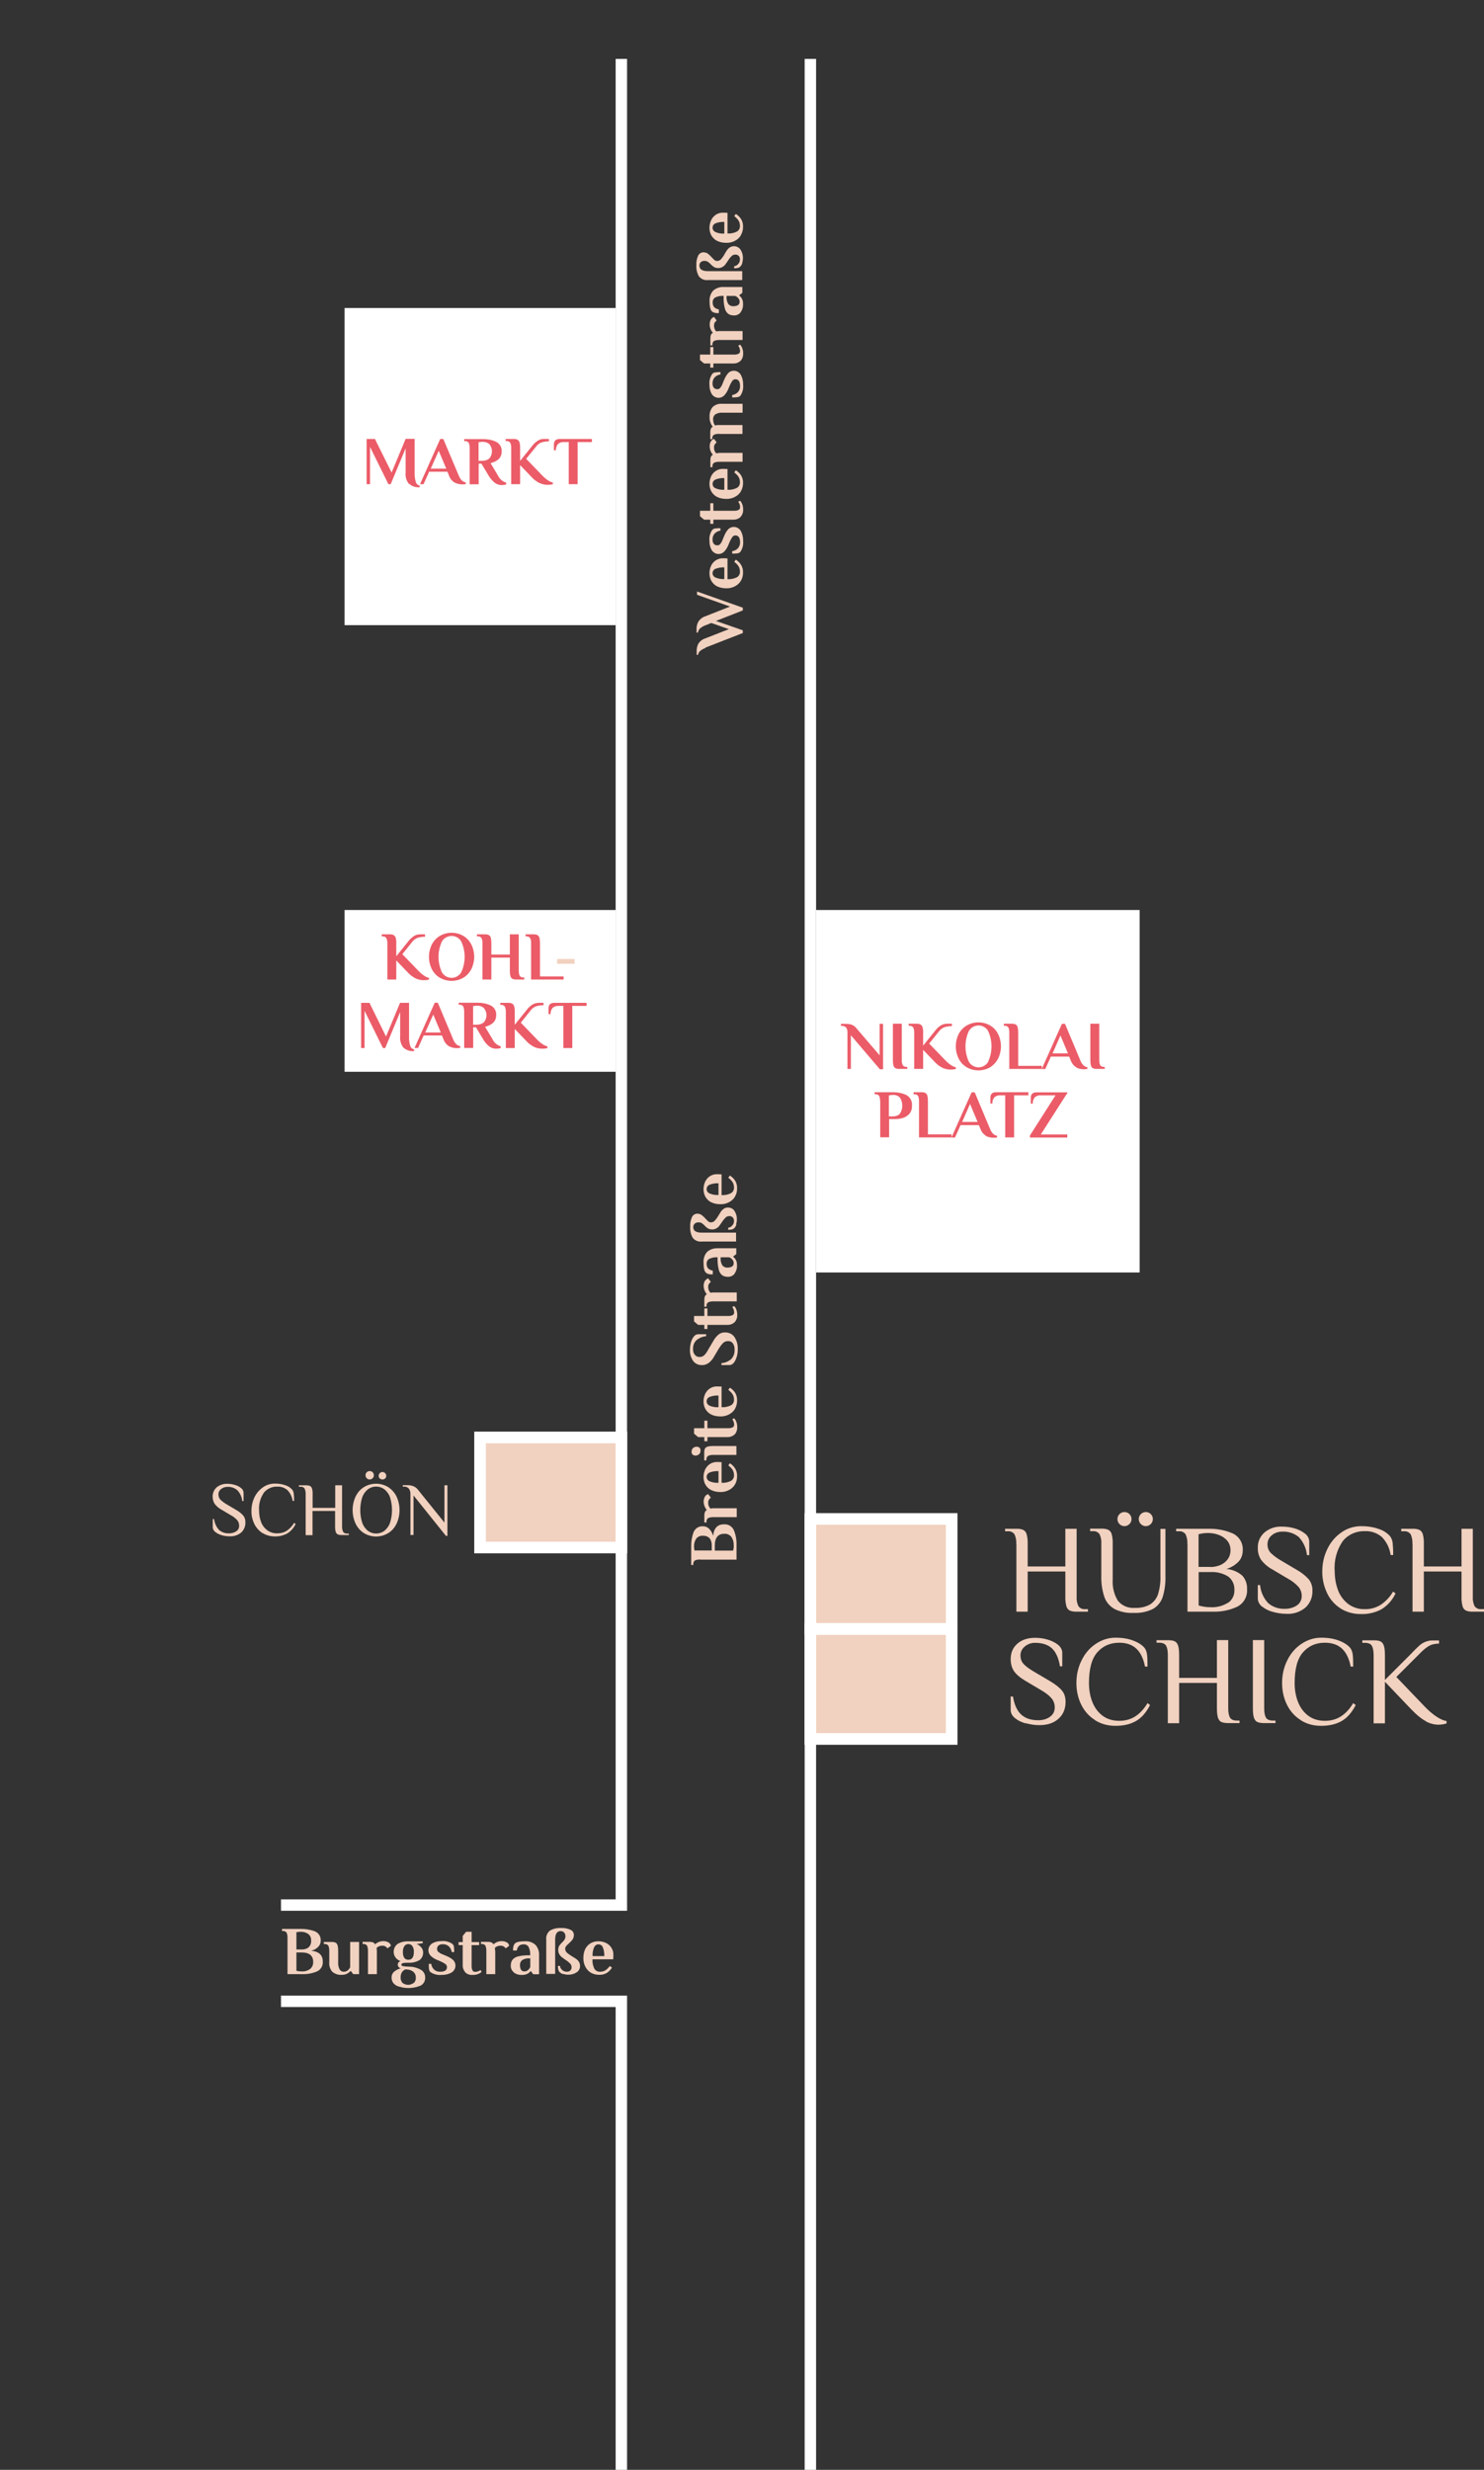 <?xml version="1.0" encoding="UTF-8"?>
<svg xmlns="http://www.w3.org/2000/svg" id="Ebene_1" viewBox="0 0 130.02 216.34">
  <rect x="0" y="0" width="130.02" height="216.34" fill="#333333" stroke="none"/>
  <defs>
    <style>.cls-1{fill:#fff;}.cls-2,.cls-3,.cls-4,.cls-5{fill:none;}.cls-6{fill:#f1d1bf;}.cls-3,.cls-4,.cls-5{stroke:#fff;}.cls-4{stroke-width:1.02px;}.cls-7{fill:#eb5c68;}.cls-5{stroke-width:1.02px;}</style>
  </defs>
  <polyline class="cls-3" points="54.44 5.16 54.44 166.87 24.62 166.87"></polyline>
  <polyline class="cls-3" points="54.44 216.34 54.44 175.3 24.62 175.3"></polyline>
  <line class="cls-3" x1="71" y1="5.16" x2="71" y2="216.34"></line>
  <rect class="cls-2" width="117.64" height="216.34"></rect>
  <rect class="cls-1" x="30.19" y="26.98" width="23.76" height="27.78"></rect>
  <rect class="cls-1" x="30.19" y="79.71" width="23.76" height="14.17"></rect>
  <rect class="cls-6" x="42.06" y="125.91" width="12.38" height="9.64"></rect>
  <rect class="cls-4" x="42.06" y="125.91" width="12.38" height="9.64"></rect>
  <rect class="cls-6" x="71.5" y="133" width="11.88" height="9.64"></rect>
  <rect class="cls-6" x="71.5" y="142.68" width="11.88" height="9.64"></rect>
  <rect class="cls-5" x="71" y="133.05" width="12.38" height="9.64"></rect>
  <rect class="cls-5" x="71" y="142.68" width="12.38" height="9.64"></rect>
  <rect class="cls-1" x="71.5" y="79.71" width="28.35" height="31.75"></rect>
  <path class="cls-7" d="M35.82,42.38c-.22-.28-.32-.63-.28-.99v-2.12l-1.31,3.14h-.2l-1.61-3.26v3.26h-.3v-3.96h.73l1.46,2.94,1.23-2.95h.79v2.95c-.01.28.02.56.1.83.05.16.18.28.34.31v.15c-.34.03-.68-.08-.93-.31Z"></path>
  <path class="cls-7" d="M39.84,42.28c-.23-.14-.41-.36-.5-.62l-.14-.34h-1.6l-.49,1.09h-.31l1.77-3.96h.27l1.35,3.2c.15.37.36.57.62.6v.15c-.09.02-.19.03-.29.03-.24,0-.47-.05-.68-.16ZM37.74,41.05h1.36l-.66-1.56-.7,1.56Z"></path>
  <path class="cls-7" d="M43.34,42.28c-.23-.19-.42-.42-.56-.67l-.6-1h-.24v1.81h-.79v-3.18c0-.16-.02-.31-.08-.45-.08-.11-.21-.17-.34-.15h-.06v-.18h1.66c.39,0,.77.07,1.12.23.34.16.54.51.5.88,0,.5-.32.83-.97,1l.63,1.05c.14.32.41.56.74.66v.15c-.06.02-.11.04-.17.04-.08.01-.16.02-.23.02-.22,0-.43-.07-.6-.2ZM42.3,40.36c.21,0,.41-.07.57-.2.31-.36.31-.9,0-1.26-.15-.13-.35-.2-.55-.2-.09,0-.18,0-.27.02l-.12.02v1.63h.36Z"></path>
  <path class="cls-7" d="M47.28,42.32c-.28-.14-.53-.33-.74-.57l-.97-1.01v1.67h-.78v-3.18c0-.16-.02-.31-.09-.45-.08-.11-.21-.17-.34-.15h-.06v-.18h.72c.11,0,.23.02.33.07.08.06.14.14.17.24.04.15.05.31.05.47v1.14l1.04-1.29c.13-.18.29-.33.48-.46.17-.12.38-.18.58-.17h.42v.21c-.22,0-.43.03-.64.09-.18.07-.34.18-.45.33l-.9,1.11,1.39,1.44c.15.16.32.31.5.43.14.1.29.17.45.21v.14c-.14.04-.29.06-.44.06-.25,0-.49-.05-.72-.16Z"></path>
  <path class="cls-7" d="M49.83,38.72h-.43c-.19-.01-.37.05-.51.17-.13.15-.2.35-.18.55h-.18v-.51c0-.32.17-.48.51-.48h2.82v.27h-1.25v3.69h-.78v-3.69Z"></path>
  <path class="cls-7" d="M36.43,85.71c-.28-.14-.53-.33-.74-.57l-.97-1.01v1.67h-.78v-3.18c0-.16-.03-.31-.09-.45-.08-.11-.21-.17-.34-.15h-.06v-.18h.72c.11,0,.23.02.33.07.08.06.14.14.17.24.04.15.06.31.05.47v1.14l1.04-1.29c.13-.18.3-.33.48-.46.17-.12.38-.17.58-.17h.42v.21c-.22,0-.43.03-.64.09-.18.07-.34.18-.46.33l-.89,1.11,1.39,1.44c.15.16.32.31.5.43.14.1.29.17.45.21v.14c-.14.04-.29.06-.44.06-.25,0-.5-.05-.72-.15Z"></path>
  <path class="cls-7" d="M38.53,85.64c-.3-.18-.54-.44-.7-.76-.33-.67-.33-1.46,0-2.14.16-.31.4-.58.7-.76.64-.37,1.43-.37,2.07,0,.3.18.54.44.7.76.33.67.33,1.46,0,2.14-.16.31-.4.58-.7.76-.64.37-1.43.37-2.07,0ZM40.41,85.17c.4-.86.4-1.85,0-2.71-.28-.47-.89-.62-1.36-.33-.14.08-.25.2-.33.33-.4.86-.4,1.85,0,2.71.28.47.89.62,1.35.34.14-.08.25-.2.34-.34Z"></path>
  <path class="cls-7" d="M42.27,82.62c0-.16-.02-.31-.08-.45-.08-.11-.21-.17-.34-.15h-.06v-.18h.72c.11,0,.23.02.33.07.08.06.14.14.16.24.04.15.05.31.05.47v.99h1.62v-1.77h.78v3.18c0,.16.02.31.08.45.08.11.21.17.34.15h.06v.18h-.72c-.11,0-.23-.02-.33-.07-.08-.05-.14-.14-.16-.23-.04-.16-.05-.32-.05-.48v-1.14h-1.62v1.92h-.78v-3.18Z"></path>
  <path class="cls-7" d="M46.53,82.62c.01-.16-.02-.31-.08-.45-.08-.11-.21-.17-.34-.15h-.06v-.18h.72c.11,0,.23.02.33.07.08.06.14.14.16.24.04.15.05.31.05.47v2.91h2.07v.27h-2.85v-3.18Z"></path>
  <path class="cls-6" d="M48.81,84.42v-.42h1.53v.42h-1.53Z"></path>
  <path class="cls-7" d="M35.34,91.76c-.21-.28-.32-.63-.28-.99v-2.12l-1.31,3.15h-.2l-1.61-3.26v3.26h-.3v-3.96h.73l1.45,2.95,1.23-2.95h.79v2.94c-.01.28.02.56.1.83.05.16.18.28.34.31v.15c-.34.03-.68-.08-.94-.31Z"></path>
  <path class="cls-7" d="M39.36,91.66c-.23-.14-.41-.36-.5-.62l-.14-.34h-1.6l-.49,1.09h-.31l1.77-3.96h.27l1.34,3.2c.15.37.36.57.62.6v.15c-.09.02-.19.03-.29.03-.24,0-.47-.05-.68-.16ZM37.26,90.44h1.36l-.66-1.57-.7,1.57Z"></path>
  <path class="cls-7" d="M42.86,91.66c-.23-.19-.42-.42-.56-.68l-.6-1h-.24v1.81h-.79v-3.18c0-.16-.02-.31-.08-.45-.08-.11-.21-.17-.34-.15h-.06v-.18h1.66c.39,0,.77.07,1.12.23.34.16.54.51.5.88,0,.5-.32.83-.97,1l.63,1.05c.14.32.41.56.74.66v.15c-.06.02-.11.04-.17.04-.08.01-.16.02-.23.02-.22,0-.43-.07-.6-.2ZM41.82,89.75c.21,0,.41-.07.57-.2.31-.36.31-.9,0-1.26-.15-.13-.35-.2-.55-.2-.09,0-.18,0-.27.02l-.12.02v1.63h.36Z"></path>
  <path class="cls-7" d="M46.81,91.71c-.28-.14-.53-.33-.74-.57l-.97-1.01v1.67h-.78v-3.18c0-.16-.02-.31-.09-.45-.08-.11-.21-.17-.34-.15h-.06v-.18h.72c.11,0,.23.02.33.07.08.06.14.14.17.24.04.15.06.31.05.47v1.14l1.04-1.29c.13-.18.29-.33.48-.46.17-.11.38-.17.58-.17h.42v.21c-.22,0-.43.03-.64.09-.18.07-.34.18-.46.33l-.89,1.11,1.39,1.44c.15.16.32.31.5.43.14.1.29.17.45.21v.14c-.14.04-.29.06-.44.06-.25,0-.5-.05-.72-.15Z"></path>
  <path class="cls-7" d="M49.36,88.11h-.43c-.19-.01-.37.05-.51.17-.13.15-.2.35-.18.55h-.18v-.51c0-.32.17-.48.51-.48h2.82v.27h-1.25v3.69h-.78v-3.69Z"></path>
  <path class="cls-7" d="M74.55,90.66v2.97h-.3v-3.24c0-.14-.04-.28-.12-.39-.11-.11-.26-.16-.42-.14h-.03v-.18h.42c.19,0,.37.02.55.09.14.06.26.15.36.27l2.06,2.4v-2.76h.3v3.98h-.28l-2.55-2.99Z"></path>
  <path class="cls-7" d="M78.44,93.56c-.08-.05-.14-.14-.16-.23-.04-.16-.05-.32-.05-.48v-3.18h.78v3.18c-.01.16.02.31.08.45.08.11.21.17.34.15h.06v.18h-.72c-.11,0-.23-.02-.33-.07Z"></path>
  <path class="cls-7" d="M82.59,93.54c-.28-.14-.53-.33-.74-.57l-.97-1.01v1.67h-.78v-3.18c0-.16-.02-.31-.09-.45-.08-.11-.21-.17-.34-.15h-.06v-.18h.72c.11,0,.23.02.33.07.08.06.14.14.17.24.04.15.06.31.05.47v1.14l1.04-1.29c.13-.18.29-.33.48-.46.17-.11.38-.17.58-.17h.42v.21c-.22,0-.43.03-.64.09-.18.07-.34.18-.46.33l-.89,1.11,1.39,1.44c.15.16.32.31.5.43.14.1.29.17.45.21v.14c-.14.04-.29.06-.44.06-.25,0-.49-.05-.72-.15Z"></path>
  <path class="cls-7" d="M84.69,93.48c-.3-.18-.54-.44-.7-.76-.33-.67-.33-1.46,0-2.14.16-.31.4-.57.7-.75.64-.37,1.43-.37,2.07,0,.3.18.54.44.69.75.33.67.33,1.46,0,2.14-.16.31-.4.57-.69.76-.64.37-1.43.37-2.07,0ZM86.57,93.01c.4-.86.4-1.85,0-2.71-.28-.47-.89-.62-1.35-.33-.14.08-.25.2-.33.33-.4.86-.4,1.85,0,2.71.28.47.89.62,1.35.34.14-.08.25-.2.34-.34Z"></path>
  <path class="cls-7" d="M88.43,90.45c0-.16-.02-.31-.08-.45-.08-.11-.21-.17-.34-.15h-.06v-.18h.72c.11,0,.23.02.33.07.08.06.14.14.16.24.04.15.05.31.05.47v2.91h2.07v.27h-2.85v-3.18Z"></path>
  <path class="cls-7" d="M94.31,93.5c-.23-.14-.41-.36-.5-.62l-.14-.33h-1.6l-.49,1.09h-.31l1.77-3.96h.27l1.34,3.2c.15.37.36.57.62.6v.15c-.09.02-.19.03-.29.03-.24,0-.47-.05-.68-.15ZM92.21,92.27h1.36l-.66-1.57-.69,1.57Z"></path>
  <path class="cls-7" d="M95.74,93.56c-.08-.05-.14-.14-.16-.23-.04-.16-.05-.32-.05-.48v-3.18h.78v3.18c0,.16.02.31.08.45.08.11.21.17.34.15h.06v.18h-.72c-.11,0-.23-.02-.33-.07Z"></path>
  <path class="cls-7" d="M77.11,96.45c0-.16-.02-.31-.08-.45-.08-.11-.21-.17-.34-.15h-.06v-.18h1.65c.39,0,.77.08,1.12.24.35.19.55.57.5.96.02.27-.08.53-.26.73-.16.16-.36.28-.58.34-.19.05-.39.08-.59.08h-.57v1.6h-.78v-3.18ZM78.25,97.79c.21,0,.42-.07.58-.22.3-.43.3-1.01,0-1.45-.15-.14-.35-.22-.56-.21-.09,0-.18,0-.27.02l-.12.02v1.84h.36Z"></path>
  <path class="cls-7" d="M80.52,96.45c0-.16-.02-.31-.08-.45-.08-.11-.21-.17-.34-.15h-.06v-.18h.72c.11,0,.23.02.33.07.08.06.14.14.16.24.04.15.05.31.05.47v2.91h2.07v.27h-2.85v-3.18Z"></path>
  <path class="cls-7" d="M86.4,99.5c-.23-.14-.41-.36-.5-.62l-.14-.33h-1.6l-.49,1.09h-.31l1.77-3.96h.27l1.34,3.2c.15.37.36.57.62.6v.15c-.09.02-.19.03-.29.03-.24,0-.47-.05-.68-.15ZM84.29,98.27h1.36l-.66-1.57-.69,1.57Z"></path>
  <path class="cls-7" d="M88.07,95.94h-.43c-.19-.01-.37.05-.51.17-.13.15-.2.35-.18.55h-.18v-.51c0-.32.17-.48.51-.48h2.82v.27h-1.25v3.69h-.78v-3.69Z"></path>
  <path class="cls-7" d="M90.25,99.44l2.23-3.5h-1.3c-.19-.01-.37.05-.51.17-.13.15-.2.35-.18.56h-.18v-.51c0-.32.17-.48.51-.48h2.73l-2.36,3.69h2.32v.27h-3.27v-.19Z"></path>
  <path class="cls-6" d="M19.43,134.47c-.21-.05-.4-.15-.57-.28-.13-.1-.22-.25-.22-.42v-.71h.12c.04.36.19.69.44.96.25.21.57.31.89.29.22,0,.43-.06.61-.18.17-.11.26-.3.25-.5,0-.18-.06-.35-.17-.48-.16-.17-.35-.32-.56-.43l-.81-.48c-.23-.12-.44-.3-.6-.51-.12-.19-.18-.41-.18-.63-.01-.31.12-.61.35-.82.26-.21.59-.32.93-.31.23,0,.45.03.67.1.2.05.39.15.55.28.13.1.21.26.21.42v.71h-.12c-.03-.35-.18-.69-.43-.95-.25-.21-.56-.31-.88-.29-.19,0-.38.06-.54.19-.15.11-.24.29-.23.48,0,.17.06.33.17.45.17.16.36.3.57.42l.81.48c.24.13.45.3.63.5.13.17.19.38.18.59.01.34-.12.66-.37.89-.28.23-.64.35-1.01.33-.24,0-.48-.03-.71-.1Z"></path>
  <path class="cls-6" d="M23,134.29c-.31-.2-.56-.48-.72-.81-.17-.36-.26-.75-.25-1.14,0-.41.09-.83.27-1.2.17-.35.43-.65.75-.87.3-.21.66-.32,1.03-.32.32,0,.63.04.93.15.23.07.43.2.59.38.08.11.13.23.14.37.02.21.03.42.03.62h-.13c-.05-.36-.21-.69-.46-.95-.25-.21-.57-.32-.89-.3-.44-.02-.86.17-1.15.5-.33.47-.49,1.04-.44,1.61,0,.33.05.66.17.97.1.29.29.54.53.73.26.19.57.29.89.28.3,0,.59-.07.84-.23.26-.18.48-.42.64-.69l.13.1c-.16.35-.42.64-.75.84-.33.17-.7.26-1.07.25-.38,0-.76-.1-1.08-.3Z"></path>
  <path class="cls-6" d="M26.78,130.89c.01-.17-.02-.34-.09-.5-.08-.12-.23-.18-.37-.16h-.13v-.13h.6c.13,0,.25.01.37.06.09.05.15.13.18.23.04.16.06.33.05.5v1.19h1.98v-1.98h.6v3.57c-.01.17.02.34.09.5.08.12.23.18.37.16h.13v.13h-.6c-.13,0-.25-.01-.37-.06-.09-.05-.15-.13-.18-.23-.04-.16-.06-.33-.05-.5v-1.32h-1.98v2.12h-.6v-3.57Z"></path>
  <path class="cls-6" d="M31.87,134.28c-.31-.2-.56-.49-.72-.83-.34-.75-.34-1.61,0-2.35.16-.34.4-.63.72-.83.66-.41,1.5-.41,2.16,0,.31.21.56.49.72.83.34.75.34,1.61,0,2.35-.16.34-.4.63-.72.83-.66.41-1.5.41-2.16,0ZM33.7,134.07c.22-.19.39-.43.48-.71.22-.71.22-1.47,0-2.18-.09-.28-.26-.52-.48-.71-.44-.34-1.05-.34-1.49,0-.22.19-.39.43-.48.71-.22.71-.22,1.47,0,2.18.09.28.26.52.48.71.44.34,1.05.34,1.49,0ZM32.15,129.5c-.15-.13-.17-.37-.04-.52s.37-.17.52-.04c.15.13.17.37.04.52-.07.08-.17.13-.28.13-.09,0-.18-.03-.24-.09ZM33.27,129.5c-.13-.13-.12-.34.01-.47.13-.13.34-.12.47.01.12.13.12.33,0,.46-.14.12-.34.12-.48,0Z"></path>
  <path class="cls-6" d="M36.23,130.98v3.47h-.27v-3.57c.01-.17-.04-.35-.14-.49-.12-.13-.29-.19-.46-.17h-.07v-.13h.43c.18,0,.35.03.52.1.15.07.28.17.38.3l2.32,2.88v-3.27h.26v4.43h-.13l-2.84-3.54Z"></path>
  <path class="cls-6" d="M89.04,135.23c.02-.29-.04-.57-.15-.83-.14-.2-.38-.3-.61-.27h-.22v-.22h.99c.21-.01.42.02.61.1.14.08.25.22.29.38.07.27.1.55.09.84v1.98h3.3v-3.3h.99v5.94c-.02.29.03.57.15.83.14.2.38.3.62.27h.22v.22h-.99c-.21.01-.42-.02-.61-.1-.15-.08-.25-.22-.29-.38-.07-.27-.1-.55-.09-.84v-2.2h-3.3v3.52h-.99v-5.94Z"></path>
  <path class="cls-6" d="M97.62,140.92c-.41-.24-.72-.61-.87-1.06-.19-.59-.28-1.21-.26-1.83v-2.81c.02-.29-.03-.57-.15-.83-.14-.2-.38-.3-.61-.27h-.22v-.22h.99c.21-.01.42.02.61.1.14.08.25.22.29.38.07.27.1.55.09.84v3.14c-.04.65.11,1.29.45,1.85.36.45.93.68,1.5.63.46.02.92-.08,1.32-.3.33-.21.58-.53.7-.9.16-.52.23-1.06.21-1.6v-4.12h.44v4.12c.02.62-.06,1.25-.24,1.84-.14.44-.45.82-.85,1.05-.53.26-1.12.38-1.71.35-.58.03-1.16-.09-1.68-.35ZM98.12,133.53c-.26-.22-.29-.61-.07-.87.22-.26.61-.29.87-.07.26.22.29.61.07.87-.12.14-.29.22-.47.22-.15,0-.29-.05-.4-.15h0ZM99.99,133.53c-.26-.22-.29-.61-.07-.87.22-.26.61-.29.87-.07.26.22.29.61.07.87-.12.14-.29.22-.47.22-.15,0-.29-.05-.39-.15h0Z"></path>
  <path class="cls-6" d="M104.03,135.23c.02-.29-.04-.57-.15-.83-.14-.2-.38-.3-.61-.27h-.22v-.22h2.86c.72-.01,1.43.12,2.08.4.59.27.95.88.89,1.53,0,.34-.12.68-.35.93-.29.31-.67.54-1.08.66.52.04,1.02.25,1.41.6.28.32.42.74.4,1.16.05.65-.29,1.26-.87,1.55-.67.31-1.41.46-2.15.43h-2.2v-5.95ZM106.06,137.26c.29,0,.58-.06.85-.17.26-.11.49-.28.65-.51.17-.23.26-.52.25-.81,0-.3-.1-.6-.3-.83-.2-.23-.46-.4-.75-.5-.3-.11-.61-.16-.93-.16-.28,0-.56.04-.82.11v2.86h1.05ZM107.61,140.39c.36-.26.57-.69.54-1.14.02-.45-.18-.88-.53-1.15-.46-.29-1.01-.43-1.56-.4h-1.04v2.93c.34.1.69.15,1.04.15.54.03,1.08-.11,1.54-.4Z"></path>
  <path class="cls-6" d="M111.52,141.19c-.35-.09-.67-.25-.95-.47-.22-.16-.36-.42-.37-.7v-1.18h.2c.06.6.31,1.16.72,1.59.42.35.95.52,1.49.49.36,0,.72-.1,1.02-.3.27-.18.43-.5.42-.83,0-.29-.1-.58-.29-.8-.27-.29-.58-.53-.92-.71l-1.35-.8c-.39-.21-.73-.5-1-.85-.2-.31-.3-.68-.29-1.04-.02-.52.2-1.02.59-1.36.43-.36.98-.54,1.54-.51.38,0,.75.05,1.11.16.33.09.64.25.91.46.22.17.35.42.36.7v1.18h-.2c-.06-.59-.31-1.14-.71-1.58-.41-.34-.94-.51-1.47-.48-.32,0-.64.1-.89.31-.25.19-.39.49-.39.8,0,.28.09.55.28.75.28.27.6.5.94.69l1.35.8c.4.22.75.5,1.06.84.21.28.32.63.31.98.02.56-.2,1.1-.61,1.48-.47.39-1.07.59-1.67.55-.4,0-.8-.06-1.18-.17Z"></path>
  <path class="cls-6" d="M117.46,140.89c-.52-.33-.93-.79-1.19-1.35-.28-.59-.43-1.24-.42-1.9,0-.69.15-1.37.46-1.99.28-.58.71-1.08,1.24-1.44.5-.35,1.1-.53,1.71-.53.53,0,1.05.07,1.55.25.38.12.72.34.98.63.13.18.21.39.23.61.03.35.05.69.04,1.04h-.22c-.08-.59-.35-1.15-.77-1.58-.41-.35-.94-.54-1.49-.51-.73-.03-1.44.28-1.91.84-.55.78-.81,1.73-.73,2.68,0,.55.09,1.1.28,1.62.17.48.48.9.88,1.22.43.32.95.49,1.48.47.49.01.98-.12,1.4-.39.44-.3.81-.69,1.07-1.15l.22.16c-.27.58-.7,1.07-1.25,1.4-.55.29-1.16.43-1.78.41-.63.01-1.26-.16-1.79-.49Z"></path>
  <path class="cls-6" d="M123.75,135.23c.02-.29-.04-.57-.15-.83-.14-.2-.38-.3-.61-.27h-.22v-.22h.99c.21-.01.42.02.61.1.14.08.25.22.29.38.07.27.1.55.09.84v1.98h3.3v-3.3h.99v5.94c-.02.29.03.57.15.83.14.2.38.3.62.27h.22v.22h-.99c-.21.01-.42-.02-.61-.1-.15-.08-.25-.22-.29-.38-.07-.27-.1-.55-.09-.84v-2.2h-3.3v3.52h-.99v-5.94Z"></path>
  <path class="cls-6" d="M25.19,169.74c0-.16-.02-.31-.08-.45-.08-.11-.21-.17-.34-.15h-.06v-.18h1.62c.43-.01.86.06,1.26.21.34.14.54.48.51.84,0,.19-.08.38-.22.52-.17.17-.38.29-.61.34.68.07,1.01.38,1.01.95.03.36-.17.71-.5.86-.4.17-.84.25-1.27.24h-1.32v-3.18ZM26.42,170.76c.22.01.44-.05.61-.18.16-.15.25-.37.23-.59.02-.23-.08-.46-.27-.6-.2-.13-.43-.19-.66-.18-.08,0-.17,0-.25.02l-.11.02v1.51h.45ZM26.42,172.68c.27.02.54-.06.76-.22.18-.15.27-.38.26-.61,0-.55-.34-.83-1.02-.83h-.45v1.6s.08.02.12.03c.1.02.2.03.3.03h.03Z"></path>
  <path class="cls-6" d="M29.12,172.72c-.2-.23-.3-.54-.27-.84v-1c0-.16-.02-.31-.08-.45-.08-.11-.21-.16-.34-.15h-.06v-.18h.72c.11,0,.23.02.33.07.08.06.14.14.16.24.04.15.05.31.05.47v1c-.02.22.03.44.13.64.09.13.23.2.38.19.15,0,.3-.07.4-.19.06-.06.1-.13.14-.2v-2.22h.78v2.82h-.51l-.21-.27h-.03c-.06.06-.13.12-.2.17-.16.11-.36.17-.55.16-.3.03-.6-.07-.84-.26Z"></path>
  <path class="cls-6" d="M34.21,170.33s.03.07.05.1l-.31.23s-.07-.08-.11-.11c-.08-.08-.19-.12-.31-.12-.2-.01-.39.05-.53.19v.09c.02.07.02.13.02.2v2.01h-.78v-2.04c0-.16-.02-.31-.08-.45-.07-.11-.2-.16-.33-.15h-.06v-.19h.59c.11,0,.22.01.32.05.08.03.14.09.18.17.21-.19.48-.29.76-.28.15,0,.3.04.43.12.07.04.12.1.16.17Z"></path>
  <path class="cls-6" d="M34.7,173.9c-.26-.14-.41-.42-.39-.71,0-.2.09-.38.24-.5.17-.14.36-.23.57-.28-.16-.03-.27-.17-.27-.33,0-.14.1-.26.24-.3-.17-.06-.32-.17-.43-.31-.28-.38-.2-.92.18-1.2,0,0,0,0,0,0,.29-.16.61-.24.94-.22h1.26v.16l-.54.07c.16.06.3.16.41.3.1.11.16.26.16.41.02.28-.1.55-.33.71-.29.16-.62.24-.96.22-.15,0-.31,0-.46.03-.1.02-.15.07-.15.15s.05.1.15.12c.15.03.3.04.46.04.37,0,.73.08,1.06.26.26.13.42.4.41.69.02.29-.13.57-.39.71-.69.29-1.47.29-2.15,0h0ZM36.26,173.69c.13-.13.19-.31.17-.49,0-.16-.05-.32-.17-.44-.12-.12-.28-.2-.45-.23l-.28-.03c-.13.05-.24.14-.32.26-.08.13-.11.29-.11.44-.01.18.05.36.17.49.29.22.69.22.97,0h0ZM36.26,170.98c.01-.18-.03-.36-.13-.52-.14-.19-.41-.24-.61-.09-.04.03-.07.06-.09.09-.1.16-.14.34-.13.52,0,.46.16.68.48.68s.48-.23.48-.69h0Z"></path>
  <path class="cls-6" d="M37.71,172.74c-.07-.07-.11-.16-.12-.26-.02-.15-.03-.31-.02-.46h.21c.03.19.11.36.25.5.14.13.34.2.53.19.4,0,.6-.13.6-.41,0-.1-.05-.2-.13-.26-.13-.09-.27-.17-.41-.23l-.31-.13c-.21-.08-.41-.21-.58-.37-.27-.28-.26-.72.02-.99.03-.03.06-.06.1-.08.25-.15.54-.22.83-.21.34-.04.68.05.97.25.07.07.11.16.12.25.02.15.03.31.02.46h-.21c-.03-.19-.11-.36-.25-.5-.15-.13-.34-.2-.53-.19-.14-.01-.27.03-.38.11-.09.08-.13.19-.13.3,0,.09.03.18.1.25.1.08.2.15.32.2l.36.15c.23.09.45.21.64.38.27.28.26.72-.02.99-.04.04-.08.07-.13.1-.27.15-.58.22-.89.21-.34.03-.68-.06-.96-.25Z"></path>
  <path class="cls-6" d="M40.77,172.76c-.16-.18-.24-.41-.23-.65v-1.73h-.36v-.27h.36v-.54l.3-.36h.48v.9h.66v.27h-.66v1.77c-.01.15.01.31.08.45.05.08.14.13.23.12.12,0,.23-.03.34-.08.05-.03.09-.05.14-.08l.08.17c-.06.05-.12.09-.19.13-.18.09-.39.14-.59.13-.24.02-.47-.06-.64-.22Z"></path>
  <path class="cls-6" d="M44.57,170.33s.03.07.05.1l-.31.23s-.07-.08-.11-.11c-.08-.08-.19-.12-.31-.12-.2-.01-.39.05-.53.19v.09c.02.07.02.13.03.2v2.01h-.78v-2.04c0-.16-.02-.31-.08-.45-.07-.11-.2-.16-.33-.15h-.06v-.19h.59c.11,0,.22.01.32.05.08.03.14.09.18.17.21-.19.48-.29.76-.28.15,0,.3.04.43.12.07.04.12.1.16.17Z"></path>
  <path class="cls-6" d="M45.02,172.76c-.18-.14-.28-.36-.27-.59,0-.18.04-.35.14-.5.13-.15.3-.26.49-.3.32-.08.65-.11.98-.1h.09c.02-.26-.03-.51-.14-.74-.09-.14-.25-.23-.43-.22-.14,0-.27.03-.38.11-.12.11-.2.26-.22.43h-.33c0-.12,0-.23.03-.35.02-.09.06-.18.12-.25.12-.14.42-.21.9-.21.34-.02.67.09.92.32.23.26.34.6.31.95v1.62h-.51l-.21-.27h-.03c-.05.07-.1.12-.17.17-.16.11-.36.17-.55.16-.27.02-.54-.06-.75-.22ZM46.17,172.63c.06-.04.12-.09.17-.14.05-.06.09-.13.12-.2v-.75h-.09c-.22-.02-.43.04-.62.15-.14.12-.21.3-.19.48,0,.13.03.27.1.38.07.09.18.14.29.13.08,0,.15-.01.22-.05Z"></path>
  <path class="cls-6" d="M49.35,172.92c-.12-.03-.23-.09-.32-.18-.06-.06-.1-.14-.12-.23-.02-.1-.03-.2-.03-.31h.18c.02.14.08.26.19.35.11.11.26.16.41.16.11,0,.23-.03.31-.11.07-.07.11-.17.11-.27,0-.13-.04-.26-.14-.35-.12-.12-.26-.23-.4-.32-.11-.07-.22-.15-.33-.24-.09-.07-.16-.16-.21-.25-.06-.11-.09-.23-.09-.35,0-.13.02-.25.08-.37.07-.11.16-.21.25-.3.08-.07.16-.16.22-.25.05-.09.08-.19.08-.29,0-.12-.03-.25-.12-.34-.08-.08-.19-.12-.3-.12-.32,0-.48.25-.48.75v3h-.78v-3c-.04-.31.09-.61.33-.8.29-.16.63-.24.96-.22.29-.02.59.04.85.16.17.08.28.25.28.44,0,.14-.03.28-.11.4-.1.13-.21.24-.33.35-.09.07-.16.15-.24.24-.05.06-.08.14-.08.22,0,.13.05.26.15.35.14.12.29.23.45.32.15.09.27.17.37.23.09.07.17.15.23.25.07.1.1.23.1.35.01.24-.11.46-.31.58-.22.14-.48.21-.74.2-.15,0-.3-.03-.44-.07Z"></path>
  <path class="cls-6" d="M51.76,172.79c-.21-.13-.37-.31-.48-.53-.12-.23-.17-.49-.17-.75,0-.28.05-.55.17-.8.11-.21.27-.38.47-.5.21-.12.44-.17.68-.17.23,0,.46.05.67.15.19.09.36.24.47.42.12.19.18.41.17.63,0,.08,0,.16-.01.26v.12h-1.82c-.02.29.04.58.17.83.1.17.29.27.49.26.17,0,.34-.04.48-.13.15-.1.27-.23.38-.37l.19.14c-.11.18-.26.33-.43.45-.21.13-.45.19-.7.18-.25,0-.51-.06-.73-.19ZM52.94,171.35c.02-.27-.03-.55-.13-.8-.07-.15-.22-.24-.38-.24-.16,0-.3.1-.37.24-.11.25-.16.52-.14.79h1.02Z"></path>
  <path class="cls-6" d="M61.34,136.6c-.16,0-.31.02-.45.08-.11.08-.16.21-.15.34v.06h-.18v-1.62c-.01-.43.06-.86.21-1.26.14-.34.48-.54.84-.51.19,0,.38.08.52.22.17.17.29.38.35.62.07-.68.38-1.01.95-1.01.36-.03.71.17.86.5.17.4.25.84.24,1.27v1.32h-3.18ZM62.36,135.37c.01-.22-.05-.44-.18-.62-.15-.16-.37-.24-.59-.23-.23-.02-.46.08-.6.27-.13.2-.19.43-.18.66,0,.08,0,.17.02.25l.02.11h1.51v-.45ZM64.28,135.37c.02-.27-.06-.54-.21-.76-.15-.18-.38-.28-.61-.26-.55,0-.83.34-.83,1.02v.45h1.6s.02-.08.03-.12c.02-.1.03-.2.03-.3v-.03Z"></path>
  <path class="cls-6" d="M61.94,130.92s.07-.03.1-.05l.24.31s-.08.07-.11.11c-.08.08-.12.19-.12.31-.01.2.05.39.19.53h.09c.07-.02.13-.02.2-.02h2.02v.78h-2.05c-.16,0-.31.02-.45.08-.11.07-.16.2-.15.33v.06h-.19v-.59c0-.11.01-.22.05-.32.03-.08.09-.14.17-.18-.18-.21-.28-.48-.28-.76,0-.15.04-.3.12-.43.04-.07.1-.12.17-.16Z"></path>
  <path class="cls-6" d="M64.39,130.04c-.13.21-.31.37-.53.48-.23.12-.49.18-.75.17-.28,0-.55-.05-.8-.17-.21-.1-.38-.27-.5-.47-.12-.21-.17-.44-.17-.68,0-.23.05-.46.15-.67.1-.19.24-.36.42-.47.19-.12.41-.18.63-.17.08,0,.16,0,.26.01h.12v1.81c.29.02.58-.04.83-.17.17-.1.27-.29.26-.49,0-.17-.04-.34-.13-.48-.1-.15-.23-.27-.37-.38l.14-.19c.18.11.33.26.45.44.13.21.19.45.18.7,0,.26-.06.51-.19.73ZM62.95,128.86c-.27-.02-.55.03-.8.13-.15.07-.24.22-.24.38,0,.16.1.3.24.37.25.11.53.16.8.14v-1.02Z"></path>
  <path class="cls-6" d="M61.25,127.38c-.09.08-.2.12-.32.12-.09,0-.18-.03-.25-.09-.06-.06-.09-.15-.09-.24,0-.13.04-.25.13-.33.09-.08.2-.12.32-.12.09,0,.18.03.25.09.06.06.09.15.09.24,0,.12-.04.25-.13.33ZM62.49,127.44c-.16,0-.31.02-.45.08-.11.08-.16.21-.15.34v.06h-.19v-.72c0-.11.02-.23.07-.33.06-.08.14-.14.24-.16.15-.04.31-.05.47-.05h2.04v.78h-2.04Z"></path>
  <path class="cls-6" d="M64.36,125.65c-.18.16-.41.24-.65.23h-1.73v.36h-.27v-.36h-.54l-.36-.3v-.48h.9v-.66h.27v.66h1.77c.15.01.31-.01.45-.08.08-.05.13-.14.12-.23,0-.12-.03-.23-.08-.34-.03-.05-.05-.09-.08-.14l.17-.08c.05.06.09.12.13.19.09.18.14.39.13.59.01.23-.07.47-.22.64Z"></path>
  <path class="cls-6" d="M64.39,123.42c-.13.21-.31.37-.53.48-.23.12-.49.18-.75.17-.28,0-.55-.05-.8-.17-.21-.1-.38-.27-.5-.47-.12-.21-.17-.44-.17-.68,0-.23.05-.46.15-.67.1-.19.24-.36.42-.47.19-.12.41-.18.63-.17.08,0,.16,0,.26.01h.12v1.81c.29.02.58-.04.83-.17.17-.1.27-.29.26-.49,0-.17-.04-.34-.13-.48-.1-.15-.23-.27-.37-.38l.14-.19c.18.11.33.26.45.43.13.21.19.45.18.7,0,.26-.06.51-.19.73ZM62.95,122.24c-.27-.02-.55.03-.8.13-.15.07-.24.22-.24.38,0,.16.1.3.24.37.25.11.53.16.8.14v-1.02Z"></path>
  <path class="cls-6" d="M64.54,118.86c-.05.19-.13.36-.25.51-.09.12-.23.2-.38.2h-.7v-.17c.33-.02.64-.16.88-.38.19-.22.29-.51.27-.8.01-.2-.04-.39-.15-.55-.1-.14-.26-.21-.43-.2-.15,0-.3.05-.41.15-.14.14-.26.3-.37.47l-.44.74c-.12.22-.28.42-.49.57-.17.12-.38.18-.59.17-.29.01-.58-.13-.75-.36-.2-.29-.3-.63-.28-.98,0-.22.03-.44.09-.65.05-.19.13-.36.25-.51.09-.12.23-.2.38-.2h.7v.17c-.33.03-.63.16-.88.38-.19.2-.28.47-.27.74-.01.18.04.37.16.51.1.13.26.2.43.19.14,0,.28-.05.39-.15.14-.14.25-.3.34-.48l.44-.74c.12-.23.28-.43.48-.6.16-.12.35-.19.56-.18.32-.01.63.13.82.39.22.33.32.72.3,1.11,0,.22-.03.43-.09.64Z"></path>
  <path class="cls-6" d="M64.36,115.82c-.18.16-.41.24-.65.23h-1.73v.36h-.27v-.36h-.54l-.36-.3v-.48h.9v-.66h.27v.66h1.77c.15.01.31-.01.45-.08.08-.05.13-.14.12-.23,0-.12-.03-.23-.08-.34-.03-.05-.05-.09-.08-.14l.17-.08c.05.06.09.12.13.18.09.18.14.39.13.59.02.24-.07.47-.22.64Z"></path>
  <path class="cls-6" d="M61.94,112.02s.07-.03.1-.05l.24.31s-.08.07-.11.11c-.08.08-.12.19-.12.31-.01.2.06.39.19.53h.09c.07-.02.13-.02.2-.02h2.02v.78h-2.05c-.16,0-.31.02-.45.08-.11.07-.16.2-.15.33v.06h-.19v-.59c0-.11.01-.22.05-.32.03-.08.09-.14.17-.18-.18-.21-.28-.48-.28-.76,0-.15.04-.3.12-.43.05-.06.11-.12.17-.15Z"></path>
  <path class="cls-6" d="M64.36,111.57c-.14.18-.36.28-.59.27-.18,0-.35-.04-.5-.14-.15-.13-.26-.3-.3-.5-.08-.32-.11-.65-.1-.98v-.09c-.26-.02-.51.03-.74.14-.14.09-.23.26-.22.43,0,.14.03.27.11.38.11.12.26.19.43.22v.33c-.12,0-.23,0-.35-.03-.09-.02-.18-.06-.25-.12-.14-.12-.21-.42-.21-.9-.02-.34.09-.67.31-.92.26-.23.6-.34.94-.32h1.62v.51l-.27.21v.03c.07.05.12.1.17.17.12.16.17.36.16.55.02.27-.06.54-.22.76ZM64.23,110.42c-.04-.06-.09-.12-.14-.17-.06-.05-.13-.09-.2-.12h-.75v.09c-.02.22.04.43.15.62.12.14.3.21.48.19.13,0,.27-.03.38-.1.09-.07.14-.18.13-.29,0-.08-.01-.15-.05-.22Z"></path>
  <path class="cls-6" d="M64.52,107.25c-.03.12-.09.23-.18.32-.06.06-.14.11-.23.12-.1.02-.2.03-.31.03v-.18c.14-.02.26-.08.35-.19.11-.11.16-.26.16-.41,0-.11-.04-.23-.12-.31-.07-.07-.17-.11-.28-.11-.13,0-.26.04-.35.14-.12.12-.23.26-.32.4-.07.11-.15.22-.23.33-.07.09-.16.16-.25.21-.11.06-.23.09-.35.09-.13,0-.25-.02-.37-.08-.11-.07-.21-.15-.3-.25-.07-.08-.16-.16-.25-.22-.09-.05-.19-.08-.29-.07-.12,0-.25.03-.34.12-.08.08-.12.19-.12.3,0,.32.25.48.75.48h3v.78h-3c-.31.04-.61-.09-.8-.33-.16-.29-.24-.63-.22-.96-.02-.29.04-.59.16-.86.08-.17.25-.28.44-.29.14,0,.28.03.4.11.13.1.24.21.35.33.07.08.15.16.24.24.06.05.14.08.22.08.13,0,.26-.05.35-.15.12-.14.23-.29.32-.45.09-.15.17-.28.23-.37.07-.09.15-.17.25-.23.1-.07.23-.1.35-.1.24,0,.46.11.58.31.14.22.21.48.2.74,0,.15-.03.3-.07.44Z"></path>
  <path class="cls-6" d="M64.39,104.83c-.13.21-.31.37-.53.48-.23.12-.49.18-.75.17-.28,0-.55-.05-.8-.17-.21-.1-.38-.27-.5-.47-.12-.21-.17-.44-.17-.68,0-.23.05-.46.15-.67.1-.19.24-.36.42-.47.19-.12.41-.18.63-.17.08,0,.16,0,.26.01h.12v1.82c.29.02.58-.04.83-.17.17-.1.27-.29.26-.49,0-.17-.04-.34-.13-.48-.1-.15-.23-.27-.37-.38l.14-.19c.18.11.33.26.45.43.13.21.19.45.18.7,0,.25-.06.51-.19.72ZM62.95,103.65c-.27-.02-.55.03-.8.13-.15.07-.24.22-.24.38,0,.16.1.3.24.37.25.11.53.16.8.14v-1.02Z"></path>
  <path class="cls-6" d="M61.79,56.77c-.17.06-.33.15-.47.27-.09.09-.15.2-.16.32h-.12v-.25c-.02-.24.03-.48.13-.7.14-.23.36-.41.62-.49l2.07-.81-1.54-.54-.53.21c-.17.06-.33.16-.47.28-.09.1-.15.22-.17.35h-.12v-.23c-.02-.24.03-.48.14-.7.14-.23.36-.41.61-.49l2.18-.86-2.89-1.03v-.29l4.01,1.42v.24l-2.35.92,2.35.82v.24l-3.31,1.29Z"></path>
  <path class="cls-6" d="M64.91,50.88c-.13.21-.31.37-.53.48-.23.12-.49.18-.75.17-.28,0-.55-.05-.8-.17-.21-.1-.38-.27-.5-.47-.12-.21-.17-.44-.17-.68,0-.23.05-.46.15-.67.09-.19.24-.36.42-.47.19-.12.41-.18.63-.17.08,0,.16,0,.26.01h.12v1.82c.29.02.58-.04.83-.17.17-.1.27-.29.26-.49,0-.17-.04-.34-.13-.48-.1-.15-.23-.27-.37-.38l.14-.19c.18.11.33.26.45.44.13.21.19.45.18.7,0,.25-.06.51-.19.72ZM63.47,49.7c-.27-.02-.55.03-.8.13-.15.07-.24.22-.24.38,0,.16.1.3.24.37.25.11.52.16.79.14v-1.02Z"></path>
  <path class="cls-6" d="M64.86,48.35c-.07.07-.16.11-.25.12-.15.02-.31.03-.46.02v-.21c.19-.03.36-.11.5-.25.13-.15.2-.34.19-.53,0-.4-.14-.6-.41-.6-.1,0-.2.05-.26.13-.09.13-.17.27-.23.41l-.13.31c-.08.21-.21.41-.37.58-.28.27-.72.26-.99-.02-.03-.03-.06-.06-.08-.1-.15-.25-.22-.54-.21-.83-.04-.34.05-.68.25-.97.07-.07.16-.11.25-.12.15-.02.31-.03.46-.02v.21c-.19.03-.36.11-.5.25-.13.14-.2.34-.19.53-.01.14.03.27.11.38.08.09.19.13.3.13.09,0,.18-.03.25-.1.08-.1.15-.21.19-.32l.15-.36c.09-.23.21-.45.38-.64.28-.27.72-.26.99.02.04.04.07.08.1.13.15.27.22.58.21.89.03.34-.05.68-.25.96Z"></path>
  <path class="cls-6" d="M64.88,45.29c-.18.16-.41.24-.65.23h-1.73v.36h-.27v-.36h-.54l-.36-.3v-.48h.9v-.66h.27v.66h1.77c.15.01.31-.01.45-.08.08-.05.13-.14.12-.24,0-.12-.03-.23-.08-.34-.03-.05-.05-.09-.08-.14l.17-.08c.05.06.09.12.13.19.09.18.14.39.13.59.01.24-.07.47-.23.64Z"></path>
  <path class="cls-6" d="M64.91,43.05c-.13.21-.31.37-.53.48-.23.12-.49.18-.75.17-.28,0-.55-.05-.8-.17-.21-.1-.38-.27-.5-.47-.12-.21-.17-.44-.17-.68,0-.23.05-.46.15-.67.09-.19.24-.36.42-.47.19-.12.41-.18.63-.17.08,0,.16,0,.26.01h.12v1.82c.29.02.58-.04.83-.17.17-.1.27-.29.26-.49,0-.17-.04-.34-.13-.48-.1-.15-.23-.27-.37-.38l.14-.19c.18.11.33.26.45.43.13.21.19.45.18.7,0,.25-.06.5-.19.72ZM63.47,41.88c-.27-.02-.55.03-.8.13-.21.1-.29.34-.2.55.04.09.11.16.2.2.25.11.52.16.79.14v-1.02Z"></path>
  <path class="cls-6" d="M62.46,38.49c.06-.03.1-.05.1-.05l.23.31s-.08.07-.11.11c-.08.08-.12.19-.12.31-.01.2.05.39.19.53h.09c.07-.02.13-.02.2-.03h2.02v.78h-2.04c-.16,0-.31.02-.45.08-.11.07-.16.2-.15.33v.06h-.18v-.59c0-.11.01-.22.05-.32.03-.08.1-.14.17-.18-.19-.21-.29-.48-.28-.76,0-.15.04-.3.12-.43.04-.06.1-.12.17-.16Z"></path>
  <path class="cls-6" d="M63.01,38c-.16,0-.31.02-.45.08-.11.07-.17.2-.15.33v.06h-.18v-.59c0-.11.01-.22.05-.32.03-.08.09-.14.17-.18-.2-.25-.3-.56-.28-.88-.02-.31.07-.61.27-.85.23-.21.53-.31.84-.28h1.78v.78h-1.78c-.21-.02-.43.04-.61.15-.13.1-.2.26-.19.42,0,.11.02.22.05.33.03.08.07.16.13.22l.08-.02c.08-.02.16-.03.23-.02h2.08v.78h-2.04Z"></path>
  <path class="cls-6" d="M64.86,34.67c-.07.07-.16.11-.25.12-.15.02-.31.03-.46.02v-.21c.19-.03.36-.11.5-.25.13-.15.2-.34.19-.53,0-.4-.14-.6-.41-.6-.1,0-.2.05-.26.13-.09.13-.17.27-.23.41l-.13.31c-.08.21-.21.41-.37.58-.28.27-.72.26-.99-.02-.03-.03-.06-.06-.08-.1-.15-.25-.22-.53-.21-.82-.04-.34.05-.68.25-.97.07-.07.16-.11.25-.12.15-.02.31-.03.46-.03v.21c-.19.03-.36.11-.5.25-.13.14-.2.34-.19.53-.01.14.03.27.11.38.08.09.19.13.3.13.09,0,.18-.03.25-.1.08-.1.15-.21.19-.32l.15-.36c.09-.23.21-.45.38-.64.28-.27.72-.26.99.02.04.04.07.08.1.13.15.27.22.58.21.89.03.34-.05.68-.25.96Z"></path>
  <path class="cls-6" d="M64.88,31.61c-.18.16-.41.24-.65.23h-1.73v.36h-.27v-.36h-.54l-.36-.3v-.48h.9v-.66h.27v.66h1.77c.15.01.31-.01.45-.08.08-.05.13-.14.12-.23,0-.12-.03-.23-.08-.34-.03-.05-.05-.09-.08-.14l.17-.08c.05.06.09.12.13.19.09.18.14.39.13.59.01.24-.07.47-.23.64Z"></path>
  <path class="cls-6" d="M62.46,27.81c.06-.03.1-.05.1-.05l.23.31s-.08.07-.11.11c-.08.08-.12.19-.12.31-.01.2.05.39.19.53h.09c.07-.02.14-.02.2-.02h2.02v.78h-2.04c-.16,0-.31.02-.45.08-.11.07-.16.2-.15.33v.06h-.18v-.6c0-.11.01-.22.05-.32.03-.08.1-.14.17-.18-.19-.21-.29-.48-.28-.76,0-.15.04-.3.12-.43.04-.06.1-.12.17-.15Z"></path>
  <path class="cls-6" d="M64.89,27.36c-.14.18-.36.28-.59.27-.18,0-.35-.04-.5-.14-.15-.13-.26-.3-.3-.5-.08-.32-.11-.65-.1-.98v-.09c-.26-.02-.51.03-.74.14-.14.09-.23.25-.22.43,0,.14.03.27.11.39.11.12.26.2.43.22v.33c-.12,0-.23,0-.35-.03-.09-.02-.18-.06-.25-.12-.14-.12-.21-.42-.21-.9-.02-.34.09-.67.31-.92.26-.23.6-.34.94-.32h1.62v.51l-.27.21v.03c.07.05.12.1.17.17.12.16.17.36.16.55.02.27-.06.54-.22.76ZM64.75,26.21c-.04-.06-.09-.12-.14-.17-.06-.05-.13-.09-.2-.12h-.75v.09c-.02.22.04.43.15.62.12.14.3.21.48.19.13,0,.27-.03.38-.1.09-.07.14-.18.13-.29,0-.08-.01-.15-.05-.22Z"></path>
  <path class="cls-6" d="M65.04,23.03c-.03.12-.09.23-.18.32-.06.06-.14.11-.23.12-.1.02-.21.03-.31.03v-.18c.14-.02.26-.08.35-.19.11-.11.16-.26.16-.41,0-.11-.03-.23-.11-.31-.07-.07-.17-.11-.28-.11-.13,0-.26.04-.35.14-.12.12-.23.26-.32.41-.07.11-.15.22-.23.33-.07.09-.16.16-.25.21-.11.06-.23.09-.35.09-.13,0-.25-.02-.37-.08-.11-.07-.21-.16-.3-.25-.07-.08-.16-.16-.25-.22-.09-.05-.19-.08-.29-.08-.12,0-.25.03-.34.12-.08.08-.12.19-.11.3,0,.32.25.48.75.48h3v.78h-3c-.31.04-.61-.09-.8-.33-.16-.29-.24-.63-.22-.96-.02-.29.04-.59.16-.85.08-.17.25-.28.44-.29.14,0,.28.03.4.11.13.1.24.21.35.33.07.08.15.16.24.24.06.05.14.08.22.08.13,0,.26-.05.35-.15.12-.14.23-.29.31-.45.07-.13.15-.25.23-.37.07-.09.15-.17.25-.23.32-.19.73-.09.93.22.14.22.21.48.2.74,0,.15-.03.3-.07.44Z"></path>
  <path class="cls-6" d="M64.91,20.62c-.13.21-.31.37-.53.48-.23.12-.49.18-.75.17-.28,0-.55-.05-.8-.17-.21-.1-.38-.27-.5-.47-.12-.21-.17-.44-.17-.68,0-.23.05-.46.15-.67.09-.19.24-.36.42-.48.19-.12.41-.18.63-.17.08,0,.16,0,.26.01h.12v1.81c.29.02.58-.04.83-.17.17-.1.27-.29.26-.49,0-.17-.04-.34-.13-.48-.1-.15-.23-.27-.37-.38l.14-.19c.18.11.33.26.45.43.13.21.19.45.18.7,0,.26-.06.51-.19.73ZM63.47,19.44c-.27-.02-.55.03-.8.13-.15.07-.24.22-.24.38,0,.16.1.3.24.37.25.11.52.16.79.14v-1.02Z"></path>
  <path class="cls-6" d="M89.87,150.96c-.39-.11-.71-.27-.95-.47-.25-.21-.37-.44-.37-.71v-1.18h.2c.12.73.37,1.27.73,1.59.36.33.86.49,1.49.49.4,0,.74-.1,1.02-.3.28-.2.42-.47.42-.83,0-.31-.1-.58-.29-.8-.19-.23-.5-.47-.93-.72l-1.35-.8c-.47-.28-.8-.56-1-.85-.19-.29-.29-.64-.29-1.05,0-.57.2-1.02.59-1.36s.91-.51,1.55-.51c.38,0,.75.05,1.11.16s.67.26.91.46c.24.2.36.44.36.7v1.18h-.2c-.12-.73-.36-1.26-.71-1.58-.35-.32-.84-.48-1.47-.48-.34,0-.63.1-.89.31-.26.21-.39.47-.39.8,0,.3.09.55.28.75s.5.43.94.69l1.36.8c.5.3.85.58,1.06.84s.31.58.31.98c0,.62-.21,1.11-.62,1.48s-.97.56-1.67.56c-.4,0-.8-.06-1.19-.17Z"></path>
  <path class="cls-6" d="M95.93,150.66c-.52-.33-.92-.78-1.2-1.35s-.42-1.2-.42-1.9.15-1.38.46-1.99c.3-.61.72-1.09,1.25-1.44.53-.35,1.1-.53,1.71-.53s1.1.08,1.55.25.77.38.99.63c.12.15.2.36.23.61.03.25.04.6.04,1.04h-.22c-.14-.71-.4-1.24-.77-1.58-.37-.34-.87-.51-1.49-.51-.79,0-1.43.28-1.92.84-.49.56-.73,1.45-.73,2.69,0,.58.09,1.12.28,1.62.19.5.48.91.88,1.22.4.31.89.47,1.49.47.54,0,1-.13,1.41-.39.4-.26.76-.64,1.07-1.16l.22.17c-.34.66-.75,1.13-1.25,1.41-.5.28-1.09.41-1.78.41s-1.28-.17-1.8-.5Z"></path>
  <path class="cls-6" d="M102.32,144.99c0-.38-.05-.65-.15-.83s-.31-.27-.62-.27h-.22v-.22h.99c.27,0,.48.03.61.1.14.07.23.2.29.38s.09.46.09.84v1.98h3.31v-3.31h.99v5.95c0,.38.05.65.15.83.1.18.31.27.62.27h.22v.22h-.99c-.27,0-.48-.04-.61-.1-.14-.07-.23-.2-.29-.38s-.09-.46-.09-.84v-2.2h-3.31v3.53h-.99v-5.95Z"></path>
  <path class="cls-6" d="M110.15,150.83c-.14-.07-.23-.2-.29-.38-.06-.18-.09-.46-.09-.84v-5.95h.99v5.95c0,.38.05.65.15.83.1.18.31.27.62.27h.22v.22h-.99c-.27,0-.48-.04-.61-.1Z"></path>
  <path class="cls-6" d="M113.95,150.66c-.52-.33-.92-.78-1.2-1.35s-.42-1.2-.42-1.9.15-1.38.46-1.99c.3-.61.72-1.09,1.25-1.44.53-.35,1.1-.53,1.71-.53s1.1.08,1.55.25.77.38.99.63c.12.15.2.36.23.61.03.25.04.6.04,1.04h-.22c-.14-.71-.4-1.24-.77-1.58-.37-.34-.87-.51-1.49-.51-.79,0-1.43.28-1.92.84-.49.56-.73,1.45-.73,2.69,0,.58.09,1.12.28,1.62.19.5.48.91.88,1.22.4.31.89.47,1.49.47.54,0,1-.13,1.41-.39.4-.26.76-.64,1.07-1.16l.22.17c-.34.66-.75,1.13-1.25,1.41-.5.28-1.09.41-1.78.41s-1.28-.17-1.8-.5Z"></path>
  <path class="cls-6" d="M124.94,150.77c-.37-.19-.8-.53-1.29-1.04l-2.31-2.42v3.64h-.99v-5.95c0-.38-.05-.65-.15-.83s-.31-.27-.62-.27h-.22v-.22h.99c.27,0,.48.03.61.1.14.07.23.2.29.38s.09.46.09.84v2.15l2.31-2.31.22-.23c.21-.21.38-.38.52-.5s.3-.22.5-.3.4-.12.64-.12h.55v.28c-.31,0-.58.05-.8.16s-.49.31-.79.61l-2.15,2.15,2.53,2.64c.32.33.65.61.98.83.33.22.63.35.89.39v.21c-.22.07-.46.11-.72.11-.34,0-.71-.09-1.08-.28Z"></path>
</svg>
